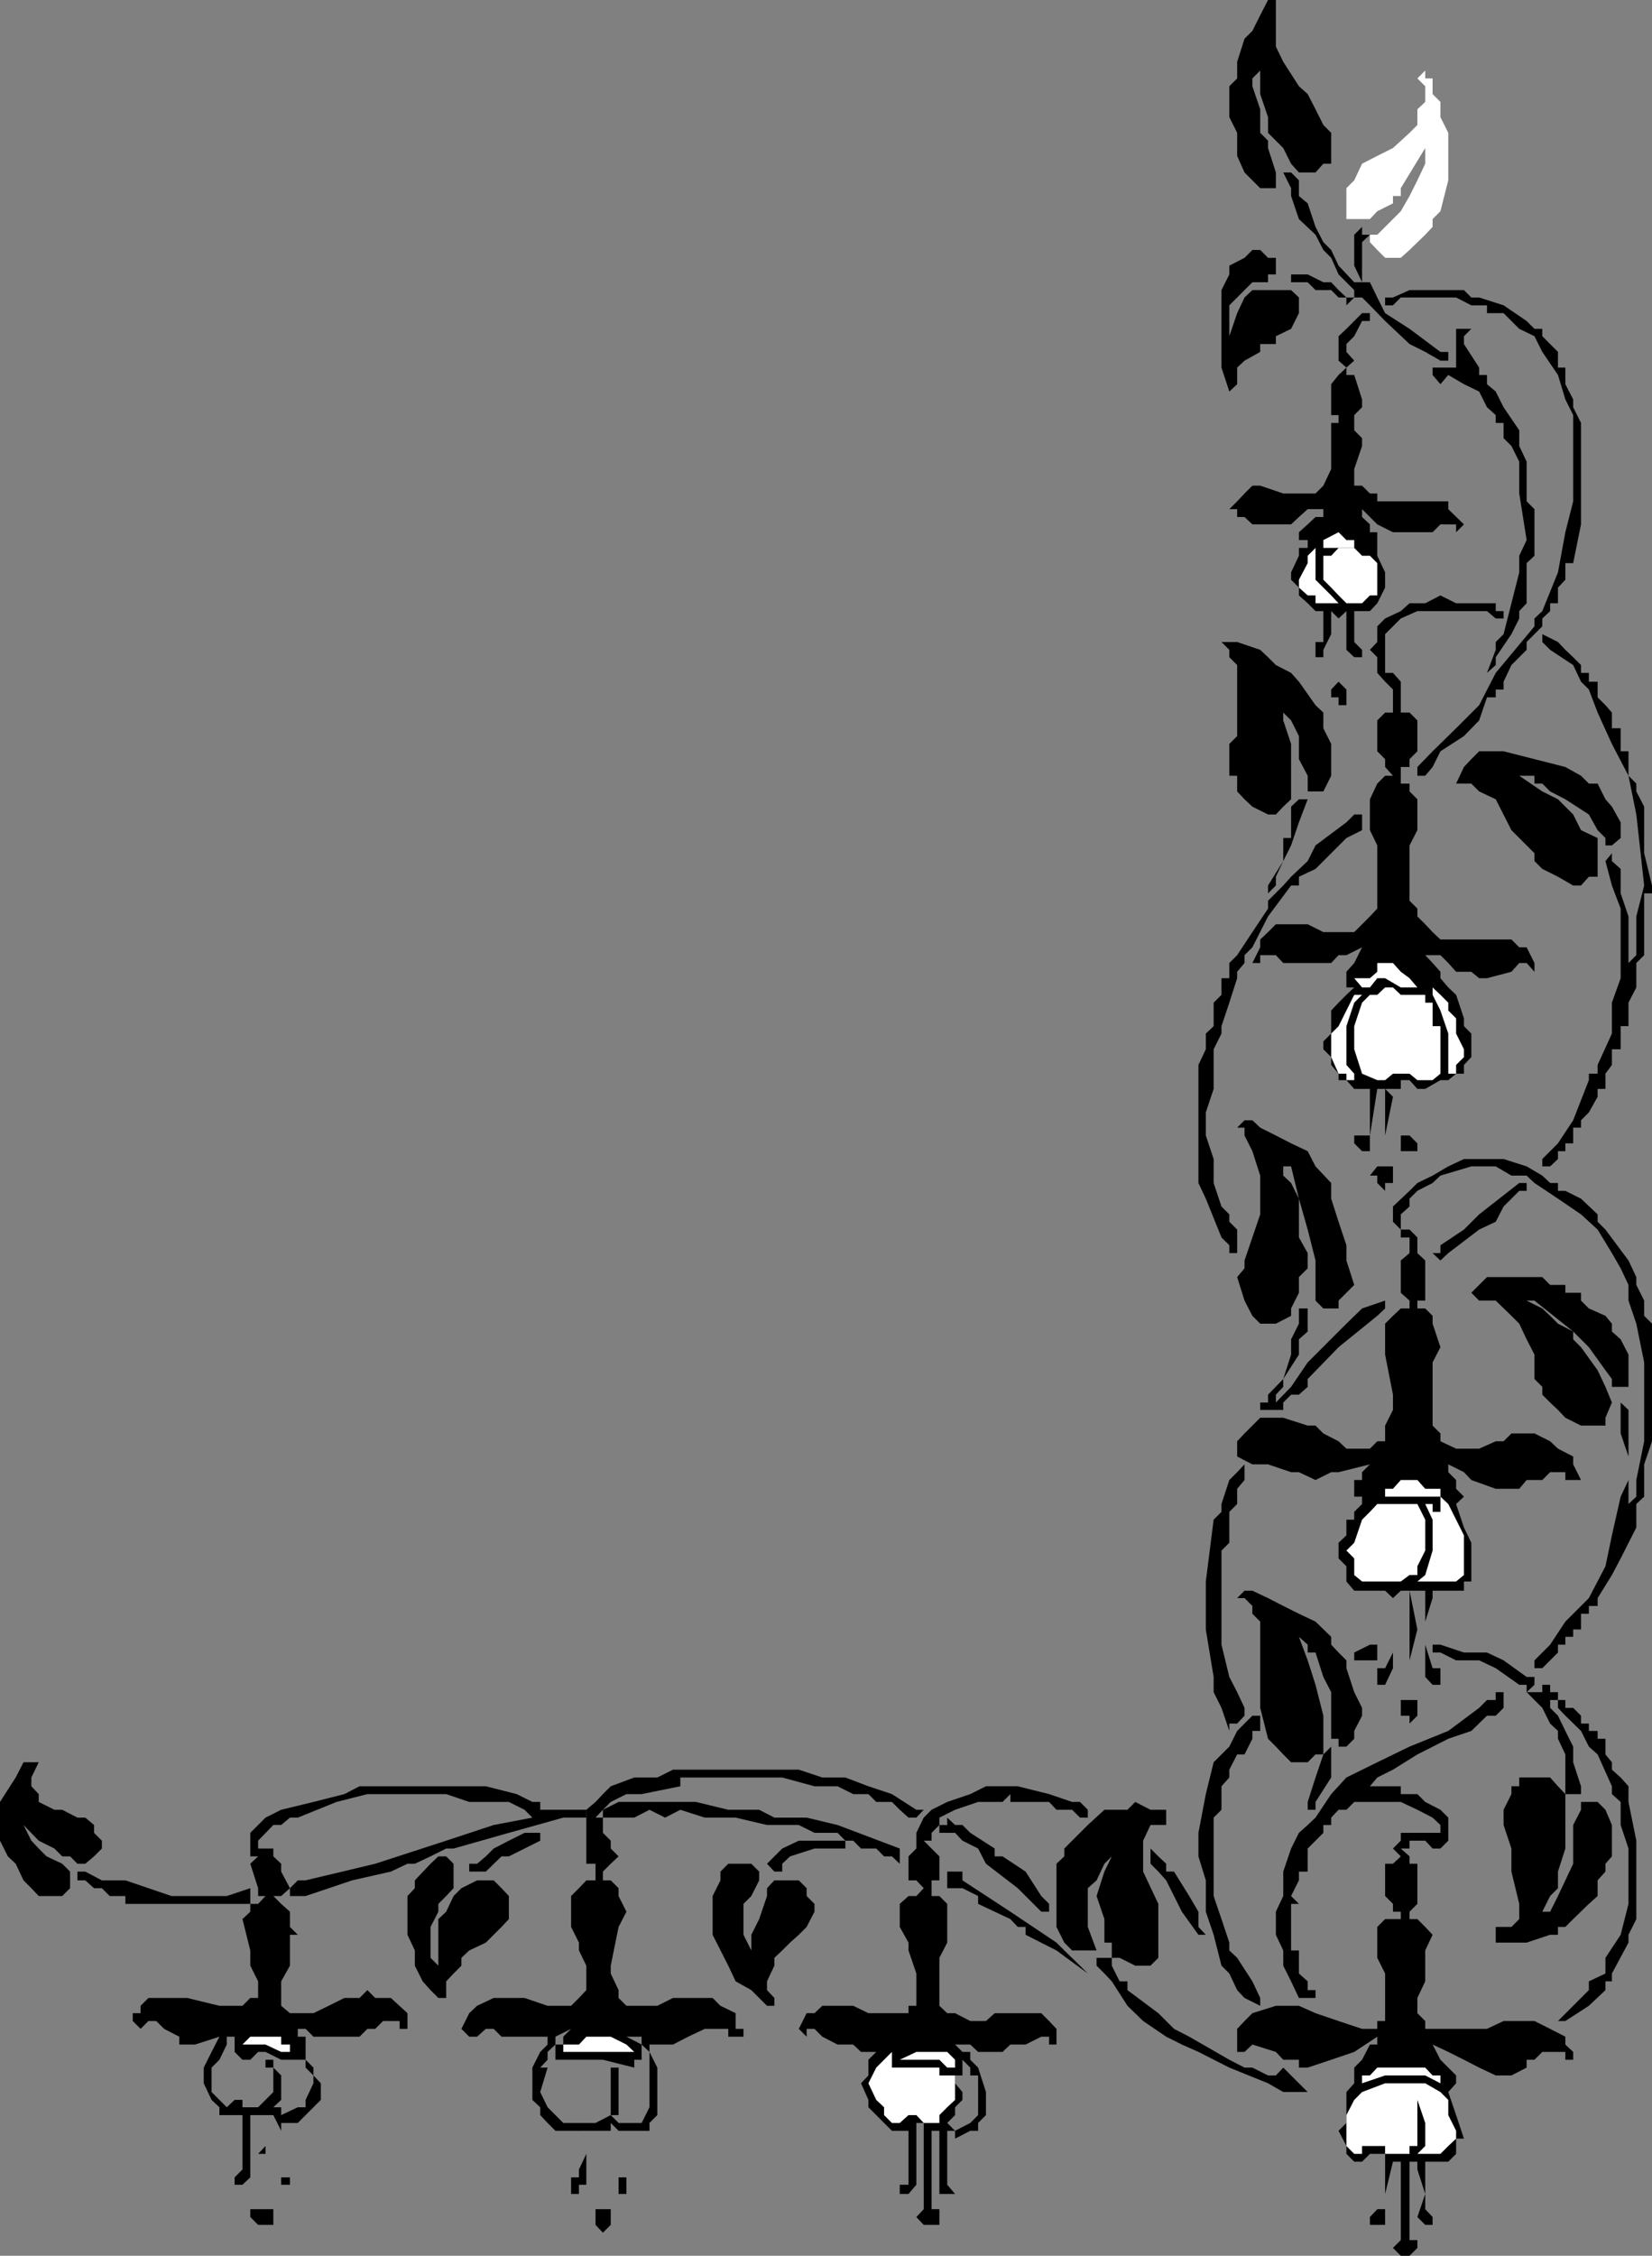 <svg xmlns="http://www.w3.org/2000/svg" width="358.402" height="489.098"><rect width="100%" height="100%" fill="#808080" stroke="none"/><path d="M276.8 1.7v8.398l1.602 3.3 3.399 5.301 1.902 1.7 1.7 3.3 1.699 3.399L288.8 28.8v6.7h-1.7l-1.699 1.898H281.8l-1.7-1.898-1.699-3.402-3.3-3.297v-3.403l-1.7-5v-5.097L271.703 17v1.7l1.7 5v5.1l1.699 1.7v1.598l1.699 5.3v3.403h-3.399l-1.699-1.703-1.703-1.7-1.598-3.597v-5l-1.699-3.403V18.7l1.7-1.699v-3.602l1.597-5 1.703-1.699 1.7-3.398L275.101 0h1.699v1.7"/><path fill="#fff" d="M310.8 17v3.398l1.7 1.7v3.3l1.703 3.403v10.297L312.5 45.8l-1.7 1.699v1.7l-1.597 1.698-3.402 3.301-1.899 1.7H300.5l-1.7-1.7-1.597-1.699v-1.602h1.598l5.101-5.097 1.899-3.301 1.699-3.402 1.703-3.598v-3.402l-5.3 8.703v1.7h-1.7v1.598l-3.402 1.703-1.598 1.699h-5.101v-6.7l1.699-1.702L295.5 35.5l3.3-1.7 3.403-1.702 3.598-3.297 1.699-1.703v-3.399l1.703-1.601v-3.399L307.5 17l1.703-1.7V17h1.598"/><path d="M281.8 39.098V42.5l1.903 1.598 1.7 5.101 1.699 3.301 1.699 1.7 1.601 3.398 3.399 3.601h1.699l-1.7-3.601v-6.7l1.7-1.699v1.7h1.703L295.5 52.5v8.7h1.703l1.598 3.3 1.699 3.398 5.3 3.403 6.7 5h1.703v1.898H312.5l-3.297-1.898-3.402-1.703-5.301-5-3.297-3.399L295.5 64.5h-1.7v-1.602l-3.398-3.398-1.601-3.602-1.7-1.699-1.699-3.3-3.601-3.399-1.7-5v-1.7l-1.699-3.402h1.7l1.699 1.7m-5.001 16.8V59.5h-1.698v1.7h-3.399l-5 5v6.698l1.7-5L270 64.5l1.703-1.602h8.399L281.8 64.5v3.398l-1.7 3.403-3.3 1.597v1.7h-3.399V76.3L270 78.199l-1.598 1.5v3.602l-1.699 1.597L265 79.7V62.9l1.703-3.399v-1.902l3.297-1.7 1.703-1.699h1.7l1.699 1.7h1.699"/><path d="m290.402 62.898 1.7 1.602h1.699l-1.7 1.7v-1.7h-1.699l-1.601-1.602h-3.399l-1.699-1.699h-3.601V59.5h3.601l3.399 1.7h1.699l1.601 1.698m27.2 0 1.601 1.602h1.7l5.3 1.7 5 3.398 1.7 1.703h1.699v1.597l1.699 1.7L338 76.3v3.398h1.602V83.3l1.699 3.297V88.3L343 91.699v18.7-1.7 6.7-1.7l-1.7 8.399h-1.698v5.3-1.699L338 127.4v3.402h-1.7v1.699l-1.698 1.598v1.703l-3.399 3.398v1.7l-3.3 3.3-1.7 3.602v1.699H324.5v1.7h-1.898l-1.7 5-3.3 3.398-5.102 3.3-1.7 3.403-1.597 1.898H307.5v-1.898l3.3-3.403 5.102-5 5-5 3.598-7 8.402-10.097v-1.703l1.7-1.598 3.398-8.402 1.602-8.7 1.699-6.699V90l-1.7-3.402L338 81.3l-3.398-5-1.7-3.403-3.3-1.597-3.399-3.403h-3.601V66.2h-3.399l-3.3-1.699h-12l-1.7 1.7H300.5v-1.7h1.703l3.598-1.602h11.8"/><path d="M297.203 69.598H295.5l-1.7 3.3-1.698 1.7V76.3l1.699 1.898-1.7 1.5V81.3h1.7l1.699 5.297V88.3l-1.7 1.7v3.3l1.7 1.7v1.7l-1.7 5v3.6h1.7l1.703 1.7h1.598v1.7h15.402v1.698l3.399 3.301h-1.7 1.7l-1.7 1.7v-1.7H312.5l-1.7 1.7h-8.597l-3.402-1.7-1.598-1.601-1.703-1.7v1.7l1.703 1.601v1.7h1.598v5.101l1.699 3.598v3.3l-1.7 3.403-1.597 1.699h-3.402v6.7l1.699 1.698v1.602h-1.7l-1.698-1.602V132.5l-1.7 1.598V147.8l1.7 1.699v3.398h-1.7V151.2h-1.601v-1.7l1.601-1.7v-13.702l-1.601-1.598v5l-1.7 3.398v1.602h-1.699v-3.3h1.7v-6.7h-1.7l-1.699-1.7-1.902-1.702v-1.7l-1.7-1.699v-1.601l1.7-3.598v-1.7h1.902v-1.702h-1.902v-1.7l1.902-1.699 1.7-1.601h1.699v-1.7h-3.399l-1.902 1.7-1.7 1.601h-8.398L270 112.098h-1.598v-1.7h-1.699l1.7-1.699L270 107l1.703-1.7h1.7l5 1.7h7l1.699-1.7 1.699-3.6v-10h1.601V90h-1.601v-6.7l1.601-2 1.7-1.6-1.7-1.5v-5.302l1.7-1.597 3.398-3.403h1.703v1.7"/><path d="m319.203 71.3-1.601 1.598v1.7l3.3 5.101v1.602h1.7v2l1.898 1.597 1.703 3.403 3.399 5v3.398l1.601 3.399v8.601l1.7 1.7V120.5l-1.7 1.598v8.703l-1.601 1.699v1.598l-1.7 3.402-3.402 5v1.7l-1.898 1.698-1.7 1.903 1.7-1.903 1.898-5V139.2l1.703-1.699 1.7-6.7 1.699-6.702V120.5l1.601-3.402L329.602 107v-6.902l-1.7-3.399L326.203 95v-3.3H324.5V90l-1.898-1.7-1.7-3.402-3.3-1.597-3.399-2-1.703 2-1.7-2v-1.602h5.102v-8.398h3.301"/><path fill="#fff" d="m341.3 117.098 1.7-1.7-1.7 1.7m-47.5 0v1.703h-6.698v-1.703l3.3-1.7 1.7 1.7h1.699"/><path fill="#fff" d="M295.5 120.5h1.703l1.598 1.598v7h-1.598L295.5 130.8h-3.398l-1.7-1.703-1.601-1.7-1.7-1.699V120.5h1.7l1.601-1.7h3.399l1.699 1.7"/><path fill="#fff" d="M285.402 120.5v5.2l3.399 3.398 1.601 1.703h-5v-1.703h-1.699l-1.902-1.7V125.7l1.902-3.601V120.5l1.7-1.7v1.7"/><path d="M326.203 132.5v1.598H324.5l-1.898-1.598H307.5l-3.598 1.598-1.699 1.703-1.703 1.699v8.398h1.703l1.7 1.903v6.699h1.898l1.699 1.7v6.698l-1.7 1.7v1.703h-1.898v3.597h1.899v1.7l1.699 1.703V180l-1.7 3.3v12l1.7 1.7v1.7l1.703 1.698 1.598 1.7 1.699 1.601h15.402l1.7 1.7h1.601l1.7 3.402v1.898l-1.7-1.898h-1.601l-1.7 1.898-5.3 1.399h-1.7l-1.699-1.399h-3.3l-1.7-1.898-1.703-1.703h-3.297l1.598 1.703 1.699 1.898v1.399l1.703 2 1.7 1.601 1.699 5.102v1.699l1.601 1.598v5.101l-1.601 1.7v1.902h-1.7l-1.699 1.398H312.5l-3.297 1.899H307.5l-1.7-1.899h-1.898v12h1.899l1.699 1.7v1.699h-3.598v-13.5h-1.699v-1.899 1.899H300.5l1.703 1.703-1.703 8.398v6.7h1.703v3.601H300.5v1.7l-1.7-1.7v-1.602h-1.597l1.598-2h1.699v-16.8h-1.7l-1.597 10.101v3.399H295.5l-1.7-1.7V246.2h3.403v-10.101h-3.402l-1.7-1.899h-1.699v-1.398l-1.601-1.903V229.2l-1.7-1.699v-1.7l1.7-1.702v-5l1.601-1.7 1.7-1.699 1.699-1.601h-1.7V210.7l1.7-1.898 1.699-3.403-3.398 1.7h-1.7l-1.601 1.703h-10.399l-1.601-1.703h-3.399v1.703h-1.699l1.7-3.403V203.7l1.699-1.601 1.699-1.7h6.902l3.399 1.7h6.699l3.402-3.399 1.598-1.699v-13.7l-1.598-3.3v-6.7l1.598-3.402 1.699-1.699h1.703l-1.703-1.898v-1.703l-1.7-1.7V156.2l1.7-1.699h1.703v-5l-1.703-1.7-1.7-1.902V142.5l-1.597-1.602 1.598-1.699v-3.398l1.699-1.703 3.402-1.598 1.899-1.7h3.402l3.297-1.702 3.402 1.703h8.598v1.699h1.703M338 139.2l1.602 1.698 1.699 1.602 1.699 1.7v1.698h1.703v1.903h1.899v3.398l1.699 1.7 1.402 1.601v3.398h1.899v5h1.699v5.301l1.699 1.7v1.699l1.703 3.3v8.403h1.7-1.7V185l1.7 7v1.7h-1.7v13.398L355 208.8h1.703H355v5.297l-1.7 3.3v5.102h-1.698v5h-1.899v3.398l-1.402 1.903v3.297h-1.7v1.703l-1.898 3.398-1.703 1.7v1.601h-1.7v3.398h-1.698v1.7H338v1.703l-1.7 1.597h-1.698V251.3l3.398-3.403 3.3-5 3.403-8.699V232.8v1.398-1.398h1.899v-1.903l3.101-6.8v-6.7l1.899-5.3V197l-1.899-5-1.402-5.3 1.402-1.7v1.7l1.899 1.698v5.301l1.699 5v10.102l1.699-1.703v-8.399l1.703-6.699L355 176.598l-1.7-8.399-3.597-6.898-3.101-6.801-1.899-5-1.703-1.7-1.7-3.6-5-3.302-1.698-1.699V137.5l3.398 1.7"/><path d="m276.8 144.2 3.302 1.698 1.699 1.903 3.601 5.097 1.7 1.602v3.398l1.699 3.403v6.898l-1.7 3.399h-3.398v-3.399l-1.902-3.601v-5l-1.7-3.399-3.3-3.3 1.601 1.601v1.7l1.7 5.1v12l-1.7 1.598-1.601 1.7h-1.7l-3.398-1.7-1.703-1.597-1.598-1.703v-3.399h-1.699v-6.898l1.7-1.703v-15.399l-1.7-1.699v-1.602L265 139.2h3.402l5 1.7 1.7 1.601 1.699 1.7m62.801 22.099 3.398 1.9 1.703 1.698h1.899l1.699 3.403 1.402 1.597 1.899 3.403v3.398l-1.899 1.602V185v-1.7h-1.402v-1.6l-1.7-1.7-1.898-3.402-5.101-3.297-3.301-1.703-1.7-1.7h-1.699V168.2h-5 1.7l5 3.399L338 173.3l1.602 1.597 1.699 1.7L343 180l3.602 1.7v8.398h-1.899L343 192h-1.7l-3.3-1.902-3.398-1.7-1.7-1.699V185l-5-5-3.402-6.7-3.598-1.702-1.699-1.7h-3.3l1.699-3.597 1.601-1.703 1.7-1.7h5.3l6.7 1.7 6.699 1.703"/><path d="m283.703 173.3-1.902 5-1.7 5-1.699 3.4-1.601 3.398V192l-1.7 1.7V192l3.301-5.3v-5h1.7v-6.802l1.699-1.597h1.902m11.797 3.297V180l-3.398 1.7-6.7 6.698-3.601 1.7V192h-1.7l-5 6.7-3.398 6.698-1.703 1.7v1.703l-1.598 1.898v1.399l-1.699 5.3L265 222.5v1.598l-1.7 3.402v8.598l-1.698 5.101v5l1.699 5.102v5.199l1.699 5.098 1.703 1.703v1.597l1.7 1.7v5.101h-1.7V270L265 268.3l-3.398-8.402L260 256.5v-25.602l1.602-3.398v-3.402l1.699-1.598v-5.102L265 215.7v-3.601h1.703V208.8l1.7-1.703 3.3-5 3.399-5.098v-1.7l3.3-3.3 1.7-1.902 3.601-3.399 1.7-3.398 6.699-5 1.699-1.703h1.699"/><path fill="#fff" d="M309.203 214.098h-5.3l-3.403-2h-1.7l-1.597 2H295.5l-1.7-2h3.403l1.598-1.399v-1.898h3.402l1.7 1.898 1.898 1.399 1.699 2h1.703m5 3.3v1.7l1.7 1.703v3.297l1.699 3.402v1.7l-1.7 1.698v1.903h-1.699v-8.703l-1.703-5-1.7-3.399v-1.601l1.7 1.601 1.703 1.7"/><path fill="#fff" d="M309.203 215.7v1.698h1.598v5.102h1.699v10.3l-1.7 1.4h-3.3l-1.7-1.4h-3.597l-1.703 1.4h-1.7l-3.3-1.4-1.7-5.3v-5l1.7-5.102 1.703-1.699h1.598l1.699-1.601h1.703l1.7 1.601h5.3"/><path fill="#fff" d="m295.5 215.7-1.7 1.698-1.698 5.102v8.398l1.699 1.903v1.398h-1.7v-1.398h-1.699l-1.601-3.602v-5.101l1.601-1.598 1.7-3.402 1.699-3.399h1.699"/><path d="m280.102 247.898 3.601 1.7 1.7 3.3 3.398 3.602v3.398l1.601 5 1.7 5.102v3.3l1.699 5.298-1.7 1.703-1.699 1.699v1.7h-3.3l-1.7-1.7v-8.7l-1.699-6.702-1.902-6.7-1.7-7h-1.699v2l1.7 1.602 1.699 3.398v8.403l1.902 3.398V275l-1.902 1.898v3.403l-1.7 3.398v1.602l-3.3 1.699h-3.399l-1.699-1.7L270 282l-1.598-5.102L270 275v-1.7l1.703-5 1.7-5v-8.402l-1.7-5.3-1.703-3.399V244.5h-1.598l1.598-1.602h1.703l1.7 1.602 3.398 1.7 3.3 1.698"/><path d="m331.203 252.898 3.399 2 1.699 1.602H338v1.7h1.602l3.398 1.698 3.602 3.403v1.597l1.699 1.7 5 6.703 1.699 3.597v1.7l1.703 3.402v3.3l1.7 1.7v25.5l-1.7 5v7L355 326.098v5.101l-3.398 6.7-1.899 3.601-3.101 5v1.7h-1.899v1.698H343v3.403h-1.7v1.597h-1.698v1.7H338v1.703l-3.398 3.398h-1.7V360l1.7-1.7 1.699-1.702 3.3-5 5.102-5.098 3.598-6.902 1.402-6.7 1.899-8.398 1.699-3.602v-5.097l-1.7-5v-6.703l1.7 1.601v20.399L355 324.5v-3.602l1.703-8.398v-17.102L355 287l-1.7-5v-3.402L351.603 275l-1.899-3.3-3.101-5.102L343 263.3l-5-3.403-5.098-3.398-1.699-1.602h-3.3l-3.403-2h-5.297l-6.703 2-1.7 1.602-3.3 1.7-1.7 1.698v1.7l-1.898 1.703v3.297h1.899l1.699 1.703v3.398l1.703 1.602v8.7H307.5v1.7h1.703l1.598 1.6v1.7l1.699 5.098-1.7 3.3v13.7l1.7 1.703v1.699l3.402 1.598h5l3.598-1.598h1.703l1.7-1.7h5l3.398 1.7 1.699 1.598 3.3 1.703v1.699l1.7 3.398h-3.398V319.2H336.3l-1.7 1.7h-3.398l-1.601 1.902H324.5l-5.297-1.903-1.601-1.699-3.399-1.699v1.7l1.7 1.698v1.903l1.699 1.699-1.7 1.598 1.7 5.101 1.601 3.301v8.398h-1.601v2H310.8v1.602l-1.598 5.098v5l1.598 5.101h1.699v3.602h-1.7l-1.597-1.703v-18.7H305.8l1.699 8.403-1.7 6.699v8.598h1.7V372l-1.7 1.7V372h-1.898v-3.402h1.899v-23.7h-1.899l-1.699 1.602v15.2l-1.703 3.6h-1.7v-3.6h1.7l1.703-3.4v-11.8l-1.703-1.602h-6.7l-1.698-2v-3.3l-1.7-1.7V334.5l1.7-1.602V329.5h1.699v-1.7l1.699-1.702V324.5h-1.7v-3.602h1.7V319.2l1.703-1.699-6.8 1.7H288.8l-3.399 1.698-3.601-1.699h-1.7l-5-1.699h-3.398l-3.3-1.7v-3.3l1.597-1.7 3.402-3.402h5l5.301 1.7h1.7l1.699 1.703 3.3 1.699 1.7 1.598h5.101l1.598-1.598h1.699v-3.402l1.703-3.399v-3.3l-1.703-8.7V287l1.703-1.7 1.7-1.6h1.898V282l-1.899-1.7v-7l1.899-1.6v-3.4h-1.899v-1.702l-1.699-1.7v-3.3l3.598-3.399 1.699-1.699 3.3-1.602 3.403-2 3.399-1.597h8.601l5 1.597"/><path d="M331.203 256.5v1.7h-1.601l-3.399 3.398-1.703 3.3-3.598 1.7-6.699 5.101-1.703 1.602-1.7-1.602h1.7V270l5.102-3.402 3.3-3.297 8.7-6.801h1.601m5.097 22.098h3.302v1.703H343V282l1.703 1.7 3.598 1.6 1.402 1.7v1.7l1.899 1.698 1.699 3.301v7h-3.598V299l-1.402-1.902-3.598-5-3.402-3.399-8.399-6.699h-1.699l3.399 1.7 1.699 1.6L338 287l3.3 1.7v1.698l1.7 1.7 3.602 5 1.699 3.601 1.402 3.399-1.402 3.3v1.7H343l-3.398-1.7L338 305.7l-1.7-1.601-1.698-1.7V300.7l-1.7-1.699v-5.3l-1.699-3.302-1.601-3.398-1.7-1.7-3.402-3.3h-3.598l-1.699-1.7 1.7-1.702 1.699-1.7h12l1.699 1.7M300.5 282v1.7l-1.7 1.6-8.398 6.798-6.699 6.902v1.7l-1.902 1.698h-1.7l-1.699 1.7v1.601h-5v-1.601h1.7v-1.7l3.3-3.398 1.7-5.3v-3.302L281.8 287v-3.3h1.902v5l-1.902 1.698v3.301L278.402 299v1.7l-1.601 1.698v1.7l3.3-3.399 3.602-5.3 8.399-8.399 3.398-3.3 5-1.7M270 319.2v1.698l-1.598 1.903v3.297l-1.699 1.703v6.699L265 336.2v20.398l1.703 7 1.7 3.3 1.597 3.403V372l-1.598 1.7h-1.699v1.6l-1.703-5-1.7-3.402v-3.3l-1.698-10.297v-10.403L263.3 329.5l1.699-1.7v-1.702l1.703-5.2 1.7-1.699L270 317.5v1.7"/><path fill="#fff" d="M310.8 322.8h1.7v1.7l1.703 1.598 1.7 3.402 1.699 3.398v8.602l-1.7 1.398H307.5l1.703-1.398 1.598-5.3v-6.7l-1.598-3.402h1.598v1.703h1.699V324.5h-13.7 1.7v-1.7h1.703l1.7-1.902h3.597l1.703 1.903h1.598"/><path fill="#fff" d="m307.5 326.098 1.703 3.402v6.7l-1.703 3.398v1.902h-1.7l-1.898 1.398H295.5l-1.7-1.398v-3.602l-1.698-1.699 1.699-1.699 1.699-5 1.703-1.7 1.598-1.702h8.699"/><path d="m281.8 349.898 3.602 1.7 3.399 3.3v1.7l1.601 1.703 1.7 1.699v1.7l1.699 5.198 1.699 3.403V372l-1.7 3.3v1.7l-1.698 1.7h-1.7V377h-1.601v-10.102l-1.7-3.3-1.699-5.297h-1.699v-1.703l-1.902-1.7 1.902 5.102 1.7 5.3 1.699 6.7v8.398h-1.7l-1.699 1.7h-3.601l-1.7-1.7-1.601-1.699-1.7-1.699-1.699-6.7v-18.702l-1.699-1.7V348.2L270 346.5h-1.598l1.598-1.602h1.703l3.399 1.602 3.3 1.7 3.399 1.698m40.801 8.402 3.601 1.7 5 3.598h1.7v1.703l-1.7 1.597v-1.597h-1.601l-5.102-3.602-3.598-1.699h-5l-3.402-1.7h-1.7v-1.702h1.7l5.102 1.703h5M298.8 358.3v1.7h-5v-1.7l3.403-1.702h1.598v1.703m37.499 8.597h1.7v1.7h1.602v1.703h1.699L343 372v1.7h1.703v1.6h1.899v1.7h1.699v3.398l1.402 1.7v1.601l1.899 1.7 1.699 1.902v3.398l1.699 8.399v17l-1.7 3.402v1.7l-3.597 6.698v1.7h-1.402v1.902l-3.598 3.398-5.101 3.301H338l5-5 1.703-1.699v-1.902l3.598-1.7V424.5l3.3-5 1.7-6.7v-12l-1.7-5.1v-5l-1.898-1.7v-1.7l-3.101-6.902-1.899-1.699-1.703-3.398-3.398-3.301-1.602-1.7v-1.702h-1.7v1.703L338 372l1.602 3.3 1.699 3.4v3.398L343 387.3v1.7h-1.7v1.7-1.7h-1.698v-8.602L338 377v-1.7l-1.7-1.6-1.698-3.4-1.7-1.702-1.699-1.7h3.399v-1.597h1.699v1.597"/><path d="M326.203 366.898v3.403L324.5 372h-1.898l-3.399 3.3-5 1.7-6.703 3.398-5.297 3.301-3.402 1.7-1.598 1.902H295.5h8.402V389h3.598l1.703 1.7 3.297 1.698 1.703 1.7v5L312.5 400.8h-1.7l-1.597-1.703h-3.402v1.703h-1.899l1.899 1.699v1.598h1.699v8.703l-1.7 1.699v1.598h1.7l1.703 1.703 1.598 1.699-1.598 3.398v6.7l-1.703 3.601v3.301l1.703 1.7v1.698h13.399l3.601-1.699h6.7l3.398 1.7 3.3 1.699v1.703l1.7 1.597v1.7h-1.7v-1.7h-5l-1.699 1.7h-1.699v1.703l-3.3 1.699H324.5l-3.598-1.7-3.3-1.702-3.399-1.7-3.402-1.597 1.699 3.297 3.402 3.402v1.7l-1.699 1.898 1.7 5 1.699 5.101h-1.7V467l-1.699 1.7h-5V479l1.598 1.7v1.698h-1.598L307.5 480.7l1.703-5-1.703-5.3v-1.7h-1.7v17h1.7v1.7l-1.7 1.699h-1.898l-1.699-1.7 1.7-1.699v-17h-1.7l-1.703 7v6.7h-3.297v-1.7l1.598-1.699h1.699v-12h-3.297l-1.703 1.7h-1.7l-1.698-1.7v-1.7l-1.7-3.3 1.7-1.7v-6.702l1.699-1.899v-3.398l1.699-1.703 1.703-3.297h1.598v-1.703l-5 3.3-5 1.7-5.098 1.703h-1.902v-1.703h-3.399l-1.601-1.7-5.098-1.597-1.703 1.597h-1.598v-5L270 438.2l1.703-1.699 5.098-1.602h5l3.601 1.602 5 1.7 5.098 1.698h3.3V438.2h1.7v-10.3l-1.7-3.399v-6.7l1.7-1.702h3.402V414.5h-1.699v-1.7l-1.703-1.702v-7h1.703l1.7-1.598-1.7-1.7 1.7-1.702v-1.7h8.597V395.7l-1.7-1.601-3.3-1.7-3.598-1.699h-10.101l-1.7 1.7h-1.699l-1.601 1.699v1.601h-1.7v1.7l-3.398 3.402v5h-1.902v1.898l-1.7 3.399 1.7 1.703h-1.7v10.097h1.7v5l1.902 1.7v1.902h1.7v1.7H281.8l-1.7-3.602-1.699-3.399v-3.3l-1.601-3.399v-5l1.601-3.402V405.8l1.7-5 1.699-3.403 1.902-1.699 1.7-1.601L288.8 389l3.3-3.602 6.7-3.3 7-3.399 8.402-3.398 6.7-5 1.699-1.703h1.898v-1.7h1.703"/><path d="M273.402 373.7v1.6h-1.699v1.7L270 380.398h-1.598l-1.699 3.301v1.7L265 387.3v5.097l-1.7 1.7v17l1.7 5 1.703 5.101v1.7l1.7 1.601 3.3 5.098 1.7 3.601v1.7l-3.403-1.7-1.598-1.699-1.699-3.602L265 426.2l-1.7-6.699-1.698-5v-6.8L260 402.5v-5.102l1.602-8.398 1.699-6.902 1.699-1.7 1.703-1.699 1.7-3.398 1.597-1.602 1.703-1.699h1.7v1.7m15.397 6.698v5l-3.398 5.301v1.7h-1.699v-1.7l1.7-5.3 1.699-5 1.699-1.7v1.7M8.402 382.098l-1.601 3.3v1.903L8.402 389v1.7l3.399 1.698H13.5l3.3 1.7h1.7l1.902 1.601v1.7l1.7 1.699v1.703l-1.7 1.699-1.902 1.598h-1.7l-1.597-1.598H13.5l-1.7-1.7-3.398-1.702-3.3-3.399 1.699 3.399 1.601 1.703 1.7 1.699 3.398 1.598 1.703 1.703v3.597l-1.703 1.7h-1.7v1.703-1.703H8.403l-1.601-1.7-1.7-1.699-1.699-3.601-1.699-1.598L0 399.098v-8.399l3.402-5.3 1.7-3.301h3.3m158 1.602h6.899l5.101 1.698h5l5 1.903L193.5 389l5.3 3.398h1.602l-1.601 1.7h-1.7l-1.898-1.7-1.703-1.699h-3.398l-1.7-1.699h-3.3l-3.399-1.7h-5l-7-1.902h-22.101v1.903L139.203 389h-3.3l-3.403 1.7-1.7 1.698-1.597 1.7h1.598v3.3l1.699 1.7v1.703l1.703 1.699-1.703 1.598-1.7 1.703v1.898h1.7l1.703 1.7v1.699l1.7 3.402-1.7 3.3-1.703 8.4v1.698l1.703 3.602v1.7l1.7 1.698h6.699L146 433.2h8.602l1.699 1.7 3.3 1.601v3.398h1.7v1.7H158v-1.7h-5.098l-3.601 1.7L146 443.3h-5.098v1.597l1.7 3.403v10.297l-1.7 1.703v1.7h-6.699v10.098h1.7v3.601h-1.7V462l-1.703-1.7v1.7h-1.7v17h1.7v3.398l-1.7 1.7-1.597-1.7V479h1.598v-17h-3.598v11.7h-1.601v2h-1.7v-3.602h1.7v-1.7l1.601-3.398v-5H120.5l-1.7-1.7-1.597-1.702v-1.7l-1.703-1.597v-7l1.703-3.403 1.598-1.597v-1.703h1.699v1.703l-1.7 1.597v1.7l-1.597 1.703h1.598l-1.598 5.297 1.598 3.3 3.402 3.403h7l3.297-1.703V448.3h1.703v10.297H132.5l1.703 1.703h5l1.7-3.403v-12l-1.7-1.597v-1.703h-3.3l3.3 1.703v3.297h-1.601v1.703l-6.801-1.703H120.5V443.3h1.703v-1.703l1.7-1.7-3.403 1.7h-11.7l-1.698-1.7h-1.7l-1.902 1.7h-1.7l-1.698-1.7 1.699-3.398 1.699-1.602 3.602-1.699h6.699l5 1.7h5.101l1.7-1.7 1.601-1.699v-5.3l-1.601-3.302V421.2l-1.7-3.398v-6.703l1.7-1.7 1.601-1.699h2v-3.601h-2v-11.7l2-1.699 1.598-1.699 1.699-1.7 5.102-1.902h5L146 383.7h20.402M338 387.3l1.602 1.7v11.8l-1.602 5v3.598l-1.7 1.7-1.698 3.402h1.699l1.699-3.402 1.602-3.399 1.699-3.601v-8.399l1.699-3.3v-1.7h3.602l1.699 1.7 1.402 3.3v6.801l-1.402 1.598v1.703l-1.7 1.898v3.399l-1.898 1.703-3.402 3.297-1.7 1.703H338v1.699h-1.7l-5.097 1.7H324.5v-3.4h3.402l1.7-1.702V412.8l-1.7-7v-5l-1.699-5.102v-3.3l1.7-3.399v-1.7h1.699v-1.902h6.699L338 387.3"/><path d="m112.102 389 3.398 1.7h1.703v1.698h10v1.7h-5l-11.8 3.3-12 3.403H96.8l-3.399 1.699L90 404.098h-1.598l-3.601 1.703-8.399 1.898-10.101 3.399h-3.399v-1.7l1.7-1.699H66.3l15.101-3.601 15.399-5 10.3-3.399 8.399-1.601-1.7-1.7-3.398-1.699H101.8l-5-1.699H79.703L73 390.7l-8.398 3.398h-1.7L61 395.699h-1.7l-3.3 3.399v1.703h3.3v1.699l1.7 1.598v1.703l1.902 3.597-1.902 1.7h-1.7L61 412.8l1.902 1.699v3.3l1.7 1.7h-1.7v6.7L61 429.597v5.3l1.902 1.602H68l3.3-1.602 3.403-1.699H78l1.703-1.699 1.7 1.7H84.8l3.601 3.3v3.398h-1.699V438.2h-3.601l-1.7 1.7h-1.699L78 441.597H68l-1.7-1.7h-1.698v1.7H66.3v5H61l-3.398-1.7H56l-1.7 1.7h-1.698l-1.7-1.7v-3.3h-1.699v1.703l-1.601 3.297-1.7 1.703v5.297l1.7 1.703 1.601 1.597 1.7-1.597h1.699v1.597H56l1.602-1.597 1.699-1.703V448.3h-1.7v-1.703h1.7v1.703L61 450v5.3l-1.7 1.598H61v1.7l3.602-1.7H66.3v-1.597l1.7-3.602V450l-1.7-1.7v-1.702L68 448.3v1.7l1.602 1.7v3.6L68 456.899l-1.7 1.7-1.698 1.703H61v11.797h1.902v1.601H61V462l-1.7-3.402h-1.698V479H59.3v3.398H56l-1.7-1.699H56h-1.7V479h3.302v-12H56l1.602-1.7v-6.702H54.3v13.5l-1.7 1.601h-1.699v-1.601l1.7-1.7v-11.8h-5v-1.7l-1.7-1.597-1.699-3.602v-3.398l1.7-3.403 1.699-3.3L42.3 443.3h-3.399v-1.703l-3.3-1.7-1.7-1.699h-1.699l-1.703 1.7-1.7-1.7V436.5h1.7v-1.602l1.703-1.699h8.399l7 1.7h5l1.699-1.7H56v-3.601l-1.7-3.399v-3.3l-1.698-6.801L54.3 414.5v-1.7H56l1.602-1.702H56v-1.7l-1.7-5.3L56 402.5h-1.7v-5.102l3.302-3.3 3.398-1.7 7-1.699L74.703 389 78 387.3h27.402l6.7 1.7M236 392.398v1.7h-1.7l-1.698-1.7h-3.399l-1.601-1.699h-8.399V389l-1.703 1.7h-5.297l-5 1.698-3.402 1.7v1.601l-1.7 1.7v1.699h-1.699l1.7 1.703 1.699 1.699v5.2h-1.7v3.398h1.7l1.699 1.703v8.398l-1.7 3.301v10.398l1.7 1.602h1.703l3.297 1.7h3.402l1.899-1.7h10.101l1.7 1.7 1.601 1.698v3.403h-1.601v-1.703h-1.7L222.5 443.3h-3.297v1.597-1.597l-1.703 1.597h1.703-7L210.5 443.3h-3.297l1.598 1.597V450h-1.598v1.7l1.598 1.898v1.703l-1.598 1.597v1.7L205.5 460.3l1.703 1.699 3.297-1.7 1.703-1.702V450H210.5v-1.7l-1.7-1.702v-1.7h1.7v1.7l1.703 1.703 1.7 5.297v5l-1.7 1.703V462H210.5l-3.297 1.7V462H205.5v11.7l1.703 2h-3.402V462h-1.7v17h1.7v3.398h-3.399l-1.601-1.699 1.601-1.699v-18.7h-1.601v13.4l-1.7 2h-1.898v-2h1.899V462H193.5l-1.7-1.7-3.398-3.402v-1.597l-1.601-3.602 1.601-1.699v-3.402l1.7-1.7H186.8l-1.7-1.597h-3.398l-3.3-1.703-1.7-1.7H175v1.7l-1.7-1.7 1.7-3.398h1.703l1.7-1.602h6.699l3.3 1.602h8.7v-1.602h1.699v-7l-1.7-5V421.2l-1.898-3.398v-5l1.899-1.703h1.699l1.601-1.7-1.601-1.699h-1.7v-5.2l1.7-1.7v-3.402l1.601-3.3 1.7-1.7 3.398-1.699 5-1.699 3.402-1.7h6.899l6.8 1.7 5 1.7h1.7l1.699 1.698"/><path d="M158 392.398h6.703l3.297 1.7h7l6.703 1.601 13.5 5.102v3.297L193.5 402.5h-1.7l-1.698-1.7H186.8l-1.7-1.702h-1.699l-1.699-1.7h-5l-3.402-1.699h-6.899l-6.8-1.601h-6.7l-5.3-1.7-3.301 1.7-3.399-1.7-3.3 1.7H130.8v-1.7l3.402-1.699H151l7 1.7m95-.001v3.301h-3.398L248 399.098v6.703l3.3 7V424.5l-1.698 1.7H246.3l-3.399-1.7h-1.699v-3.3h-1.601v-5.102l-1.7-5 1.7-5.297 1.601-3.301-1.601 1.598-1.7 3.601-1.902 1.7v8.402l1.902 5.097h-5.3l-1.7-1.699-1.699-3.398v-13.703l1.7-1.598v-1.7l1.699-1.702 3.398-3.399 3.602-3.3h5l1.699-1.7 3.3 1.7h3.4m-45.797 3.301h1.598l1.699 1.698 5.3 3.403v1.699h1.7l5 3.3 3.402 5.298 1.7 1.703v1.699h-1.7l-5.101-5.102-6.899-5.3-1.699-3.297-3.402-1.703-1.598-1.7h-3.402V395.7h1.699v-1.601l1.703 1.601m-90 1.698v1.7l-6.8 3.402H108.8l-3.399 3.3H101.8v-1.702h1.699l1.902-1.598 1.7-1.7 3.3-1.702 3.399-1.7h3.402"/><path d="M183.402 399.098v1.703h-6.699l-5.3 1.699-1.7 1.598v1.703H168l-1.598-1.703L168 402.5l1.703-1.7 3.598-1.702h10.101m69.598 5v1.703h1.703l3.297 5.297 2 3.402v3.3l1.602 1.7H260l-3.598-5-1.699-3.402-1.703-3.399-1.7-1.898-1.698-1.703V400.8l1.699 1.699 1.699 1.598m-154.598.001v5.3l-1.601 1.7-1.7 1.703v1.699l-1.699 3.3v6.7l1.7 1.7v-10.102L96.8 414.5l1.601-3.402 1.7-1.7 3.398-1.699h3.602l1.699 1.7 1.601 1.699v5l-1.601 1.703-3.399 3.398-3.601 1.7-1.7 1.601v1.7l-1.699 1.698-1.601 1.7v3.601h-1.7l-1.699-1.699-1.699-1.902L90 426.199v-3.3l-1.598-3.399v-8.402l1.598-1.7V407.7l3.402-3.601 1.7-1.598H96.8l1.601 1.598m66.302 1.701v1.9L163 411.097l-1.7 1.703v6.699l1.7 3.398v1.602-5l1.703-3.402 1.7-5v-1.7L168 407.7h5.3l1.7 1.7v1.699l1.703 1.703v1.699L175 417.8l-1.7 1.7-1.898 1.7-1.699 1.698L168 424.5v1.7l-1.598 3.398v1.902l1.598 1.7v1.698h-1.598l-1.699-1.699L163 431.5l-3.398-1.902-1.602-3.399-3.398-6.699v-8.402l1.699-3.399v-1.898l1.699-1.703h5l1.703 1.703M22.102 407.7h5.101l10 3.398h12l5.098-1.7v3.403H27.203v-1.703h-3.402l-1.7-1.7h-1.699L18.5 407.7h-1.7v-1.898h1.7l3.602 1.898m186.698 0 10.403 6.8 10 6.7 1.7 1.698 3.398 3.301 1.699 1.7 1.902 1.699-1.902-1.7-6.797-5-6.703-3.398v-1.7h-1.7l-1.597-1.702-3.402-1.598-3.598-1.7v-1.702l-3.402-1.7H205.5v-3.597h3.3v1.898m34.102 21.899h1.7v1.902l6.699 5 3.402 3.398 3.297 1.7 8.703 5L270 448.3h1.703l3.399 1.699h1.699l1.601-1.7 3.399 3.4 1.902 1.898h-5.3l-3.301-1.899-8.399-3.398-6.703-3.403-3.598-1.597-3.402-1.703-5-3.399-3.398-3.3-3.399-5.301-1.601-1.7-1.7-1.699V424.5h3.301v1.7l1.7 3.398"/><path fill="#fff" d="m135.902 443.3 1.7 1.598h-15.399v-1.597h3.399l1.601-1.703h5.297l3.402 1.703m-73-.001v1.598h1.7H61l-3.398-1.597h-5l1.699-1.703H61v1.703h1.902m130.598 1.597v3.403h10.3V450h3.403v5.3l-1.703 1.598-1.7 1.7v1.703h-3.398l-1.601-1.703h-1.7l-1.898 1.703H193.5l-1.7-1.703v-1.7l-1.698-1.597-1.7-3.602 1.7-3.398 1.699-1.703 1.699-1.7"/><path fill="#fff" d="M207.203 448.3H205.5l-1.7-1.702h-8.597l3.598-1.7h6.699l1.703 1.7v1.703m102-.001 1.598 1.7h1.699v1.7l-3.297-1.7H300.5l-5 1.7V450h1.703l1.598-1.7h10.402"/><path fill="#fff" d="M314.203 455.3v3.298l1.7 3.402v1.7l-1.7 1.6-1.703 1.7h-5l1.703-1.7v-5l-1.703-5v10h-1.7v1.7h-5.3v-1.7h-5v1.7h-1.7l-1.698-1.7v-6.702l1.699-3.297 1.699-1.703 5-1.899h8.703l3.297 1.899 1.703 1.703"/></svg>
